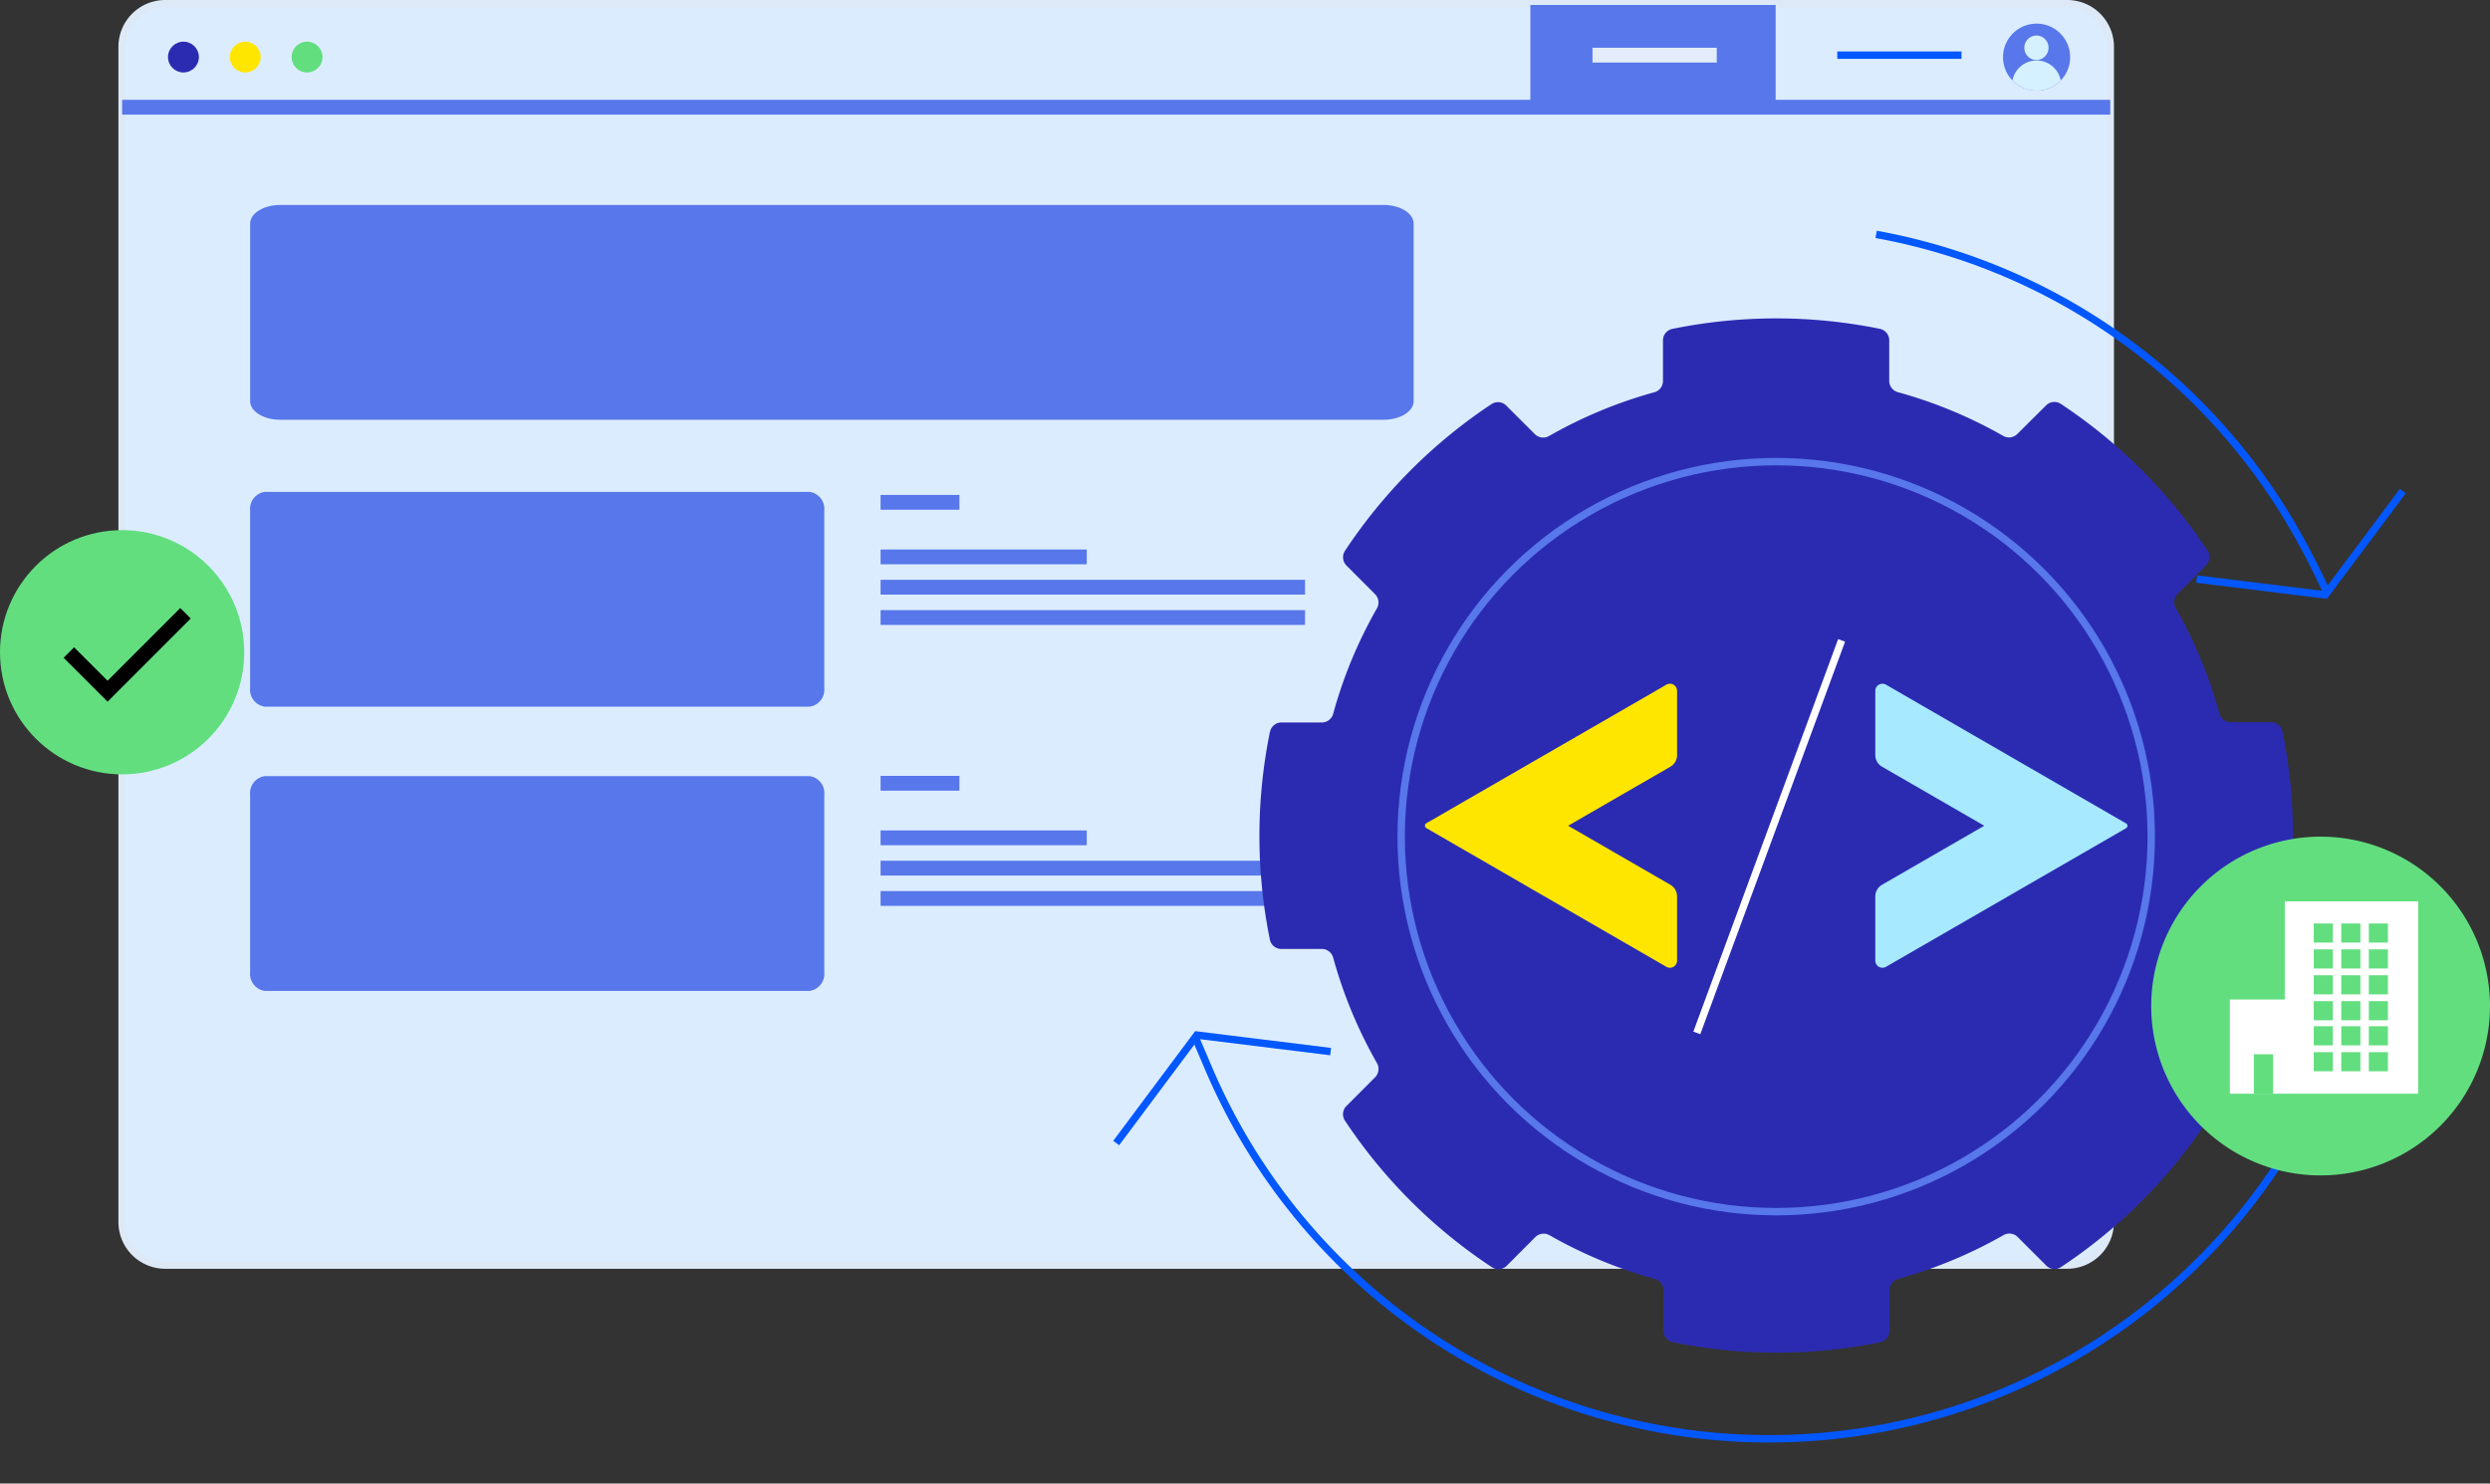 <?xml version="1.0" encoding="utf-8"?>
<svg xmlns="http://www.w3.org/2000/svg" viewBox="0 0 336.512 200.5">
  <rect x="0" y="0" width="336.512" height="200.5" fill="#333333" stroke="none"/>
  <defs>
    <clipPath id="a">
      <circle cx="4.533" cy="4.533" r="4.533" class="a" />
    </clipPath>
    <style>.a,.c,.i{fill:none}.c{stroke:#5777ea;stroke-width:2px}.d{fill:#62de7f}.e{fill:#ffe600}.f{fill:#2b2bb2}.g{fill:#5777ea}.i{stroke:#0357ff;stroke-miterlimit:10}.j{fill:#d5f1ff}</style>
  </defs>
  <path fill="#dcecff" stroke="#dde9f7" d="M22.332.5h257.034a5.824 5.824 0 0 1 5.827 5.821V165.15a5.825 5.825 0 0 1-5.825 5.824H22.328a5.824 5.824 0 0 1-5.824-5.824V6.327A5.826 5.826 0 0 1 22.33.5Z" />
  <path d="M16.503 14.491h268.689" class="c" />
  <ellipse cx="2.088" cy="2.08" class="d" rx="2.088" ry="2.08" transform="translate(39.41 5.632)" />
  <ellipse cx="2.088" cy="2.08" class="e" rx="2.088" ry="2.08" transform="translate(31.057 5.632)" />
  <ellipse cx="2.088" cy="2.08" class="f" rx="2.088" ry="2.08" transform="translate(22.704 5.632)" />
  <path d="M37.877 27.7h149.1c2.248 0 4.07 1.131 4.07 2.523v23.985c0 1.394-1.822 2.523-4.07 2.523h-149.1c-2.248 0-4.07-1.13-4.07-2.523V30.224c-.001-1.395 1.821-2.524 4.07-2.524ZM35.814 66.476h73.572A2.312 2.312 0 0 1 111.397 69v23.983a2.311 2.311 0 0 1-2.011 2.524H35.814a2.313 2.313 0 0 1-2.011-2.524V69a2.314 2.314 0 0 1 2.011-2.524ZM35.814 104.889h73.572a2.312 2.312 0 0 1 2.011 2.524v23.983a2.312 2.312 0 0 1-2.011 2.525H35.814a2.312 2.312 0 0 1-2.011-2.525V107.41a2.314 2.314 0 0 1 2.011-2.521Z" class="g" />
  <path d="M119.008 67.888h10.653M119.008 75.263h27.862M119.008 79.36h57.363M119.008 83.458h57.363M119.008 105.857h10.653M119.008 113.232h27.862M119.008 117.33h57.363M119.008 121.427h57.363" class="c" />
  <path d="M206.824.673h33.146v13.569h-33.146Z" class="g" />
  <path fill="none" stroke="#e3ecf8" stroke-width="2" d="M215.22 7.454h16.793" />
  <path d="M248.297 7.454h16.793" class="i" />
  <path d="M275.234 3.194a4.534 4.534 0 1 1-4.533 4.532 4.534 4.534 0 0 1 4.533-4.532Z" class="g" />
  <path d="M275.235 4.796a1.659 1.659 0 0 1 0 3.317 1.658 1.658 0 0 1-1.659-1.657 1.659 1.659 0 0 1 1.659-1.659" class="j" />
  <g clip-path="url(#a)" transform="translate(270.701 3.195)">
    <path d="M7.852 8.238a3.318 3.318 0 0 0-6.635 0 5.4 5.4 0 0 0 6.635 0Z" class="j" />
  </g>
  <path d="M252.607 41.374a79.564 79.564 0 1 0 0 159.127Z" class="a" />
  <g transform="translate(0 71.648)">
    <circle cx="16.504" cy="16.504" r="16.504" class="d" />
    <path fill="none" stroke="#000" stroke-miterlimit="10" stroke-width="2" d="M25.071 11.236 14.537 21.769l-5.232-5.23" />
  </g>
  <path d="M321.117 119.223a82.344 82.344 0 0 1-157.689 25.4l-1.812-4.245" class="i" />
  <path d="m150.848 154.479 10.9-14.591 18.079 2.235M253.551 31.676a82.168 82.168 0 0 1 55.19 37.593 99.688 99.688 0 0 1 5.777 10.927" class="i" />
  <path d="m324.722 66.378-10.475 14.024-17.377-2.146" class="i" />
  <path d="M171.632 98.922a1.586 1.586 0 0 1 1.547-1.282h5.463a1.58 1.58 0 0 0 1.52-1.141 61.532 61.532 0 0 1 5.927-14.288 1.6 1.6 0 0 0-.248-1.9l-3.869-3.874a1.583 1.583 0 0 1-.209-1.99 70.283 70.283 0 0 1 19.819-19.842 1.594 1.594 0 0 1 1.985.213l3.873 3.865a1.584 1.584 0 0 0 1.9.248 61.589 61.589 0 0 1 14.26-5.923 1.577 1.577 0 0 0 1.141-1.522v-5.5a1.594 1.594 0 0 1 1.321-1.548 70.234 70.234 0 0 1 27.979 0 1.587 1.587 0 0 1 1.28 1.547v5.49a1.577 1.577 0 0 0 1.141 1.519 61.973 61.973 0 0 1 14.26 5.915 1.587 1.587 0 0 0 1.9-.248l3.894-3.87a1.581 1.581 0 0 1 1.982-.213 70.2 70.2 0 0 1 19.847 19.843 1.583 1.583 0 0 1-.208 1.99l-3.85 3.871a1.593 1.593 0 0 0-.248 1.9 62.159 62.159 0 0 1 5.917 14.28 1.567 1.567 0 0 0 1.52 1.141h5.45a1.589 1.589 0 0 1 1.549 1.279 70.361 70.361 0 0 1 0 28 1.59 1.59 0 0 1-1.549 1.283h-5.476a1.577 1.577 0 0 0-1.522 1.141 61.875 61.875 0 0 1-5.912 14.332 1.6 1.6 0 0 0 .248 1.9l3.868 3.89a1.591 1.591 0 0 1 .214 1.982 70.2 70.2 0 0 1-19.824 19.842 1.557 1.557 0 0 1-1.977-.209l-3.874-3.871a1.582 1.582 0 0 0-1.9-.251 61.682 61.682 0 0 1-14.26 5.922 1.581 1.581 0 0 0-1.149 1.534v5.477a1.592 1.592 0 0 1-1.282 1.549 70.176 70.176 0 0 1-27.979 0 1.59 1.59 0 0 1-1.283-1.549v-5.477a1.588 1.588 0 0 0-1.14-1.522 61.42 61.42 0 0 1-14.264-5.915 1.6 1.6 0 0 0-1.92.248l-3.863 3.878a1.575 1.575 0 0 1-1.987.208 70.185 70.185 0 0 1-19.882-19.819 1.57 1.57 0 0 1 .208-1.987l3.87-3.876a1.607 1.607 0 0 0 .246-1.921 61.7 61.7 0 0 1-5.924-14.281 1.59 1.59 0 0 0-1.522-1.141h-5.478a1.579 1.579 0 0 1-1.549-1.282 70.287 70.287 0 0 1 0-28" class="f" />
  <g transform="translate(189.361 62.388)">
    <circle cx="34.246" cy="34.246" r="34.246" class="f" transform="translate(16.814 16.814)" />
    <circle cx="50.684" cy="50.684" r="50.684" fill="none" stroke="#5777ea" stroke-miterlimit="10" />
    <path fill="#a7e9ff" d="M97.962 48.892 65.529 30.149a.968.968 0 0 0-1.452.839v8.672a1.815 1.815 0 0 0 .908 1.572l13.819 7.979-13.819 7.978a1.817 1.817 0 0 0-.908 1.573v8.671a.967.967 0 0 0 1.452.839l23.2-13.392 9.236-5.332a.379.379 0 0 0 0-.656" />
    <path d="m3.405 49.53 32.433 18.743a.968.968 0 0 0 1.452-.839v-8.673a1.815 1.815 0 0 0-.908-1.572L22.564 49.21l13.819-7.978a1.817 1.817 0 0 0 .908-1.573v-8.671a.967.967 0 0 0-1.452-.839l-23.2 13.392-9.236 5.332a.379.379 0 0 0 0 .656" class="e" />
    <path fill="none" stroke="#fff" stroke-miterlimit="10" d="m39.957 77.208 19.565-53.047" />
  </g>
  <path d="M313.619 113.072a22.892 22.892 0 1 1-22.892 22.892 22.892 22.892 0 0 1 22.892-22.892" class="d" />
  <path fill="#fff" d="M301.352 147.812v-12.731h7.424v-13.258h18.03v25.989Z" />
  <path d="M312.695 124.807h2.585v2.585h-2.585zM312.695 131.808h2.585v2.585h-2.585zM312.695 138.699h2.585v2.585h-2.585zM312.695 128.307h2.585v2.585h-2.585zM312.695 135.308h2.585v2.585h-2.585zM312.695 142.199h2.585v2.585h-2.585zM316.415 124.807H319v2.585h-2.585zM316.415 131.808H319v2.585h-2.585zM316.415 138.699H319v2.585h-2.585zM316.415 128.307H319v2.585h-2.585zM316.415 135.308H319v2.585h-2.585zM316.415 142.199H319v2.585h-2.585zM320.134 124.807h2.585v2.585h-2.585zM320.134 131.808h2.585v2.585h-2.585zM320.134 138.699h2.585v2.585h-2.585zM320.134 128.307h2.585v2.585h-2.585zM320.134 135.308h2.585v2.585h-2.585zM320.134 142.199h2.585v2.585h-2.585zM304.61 147.808v-5.321h2.585v5.321" class="d" />
</svg>